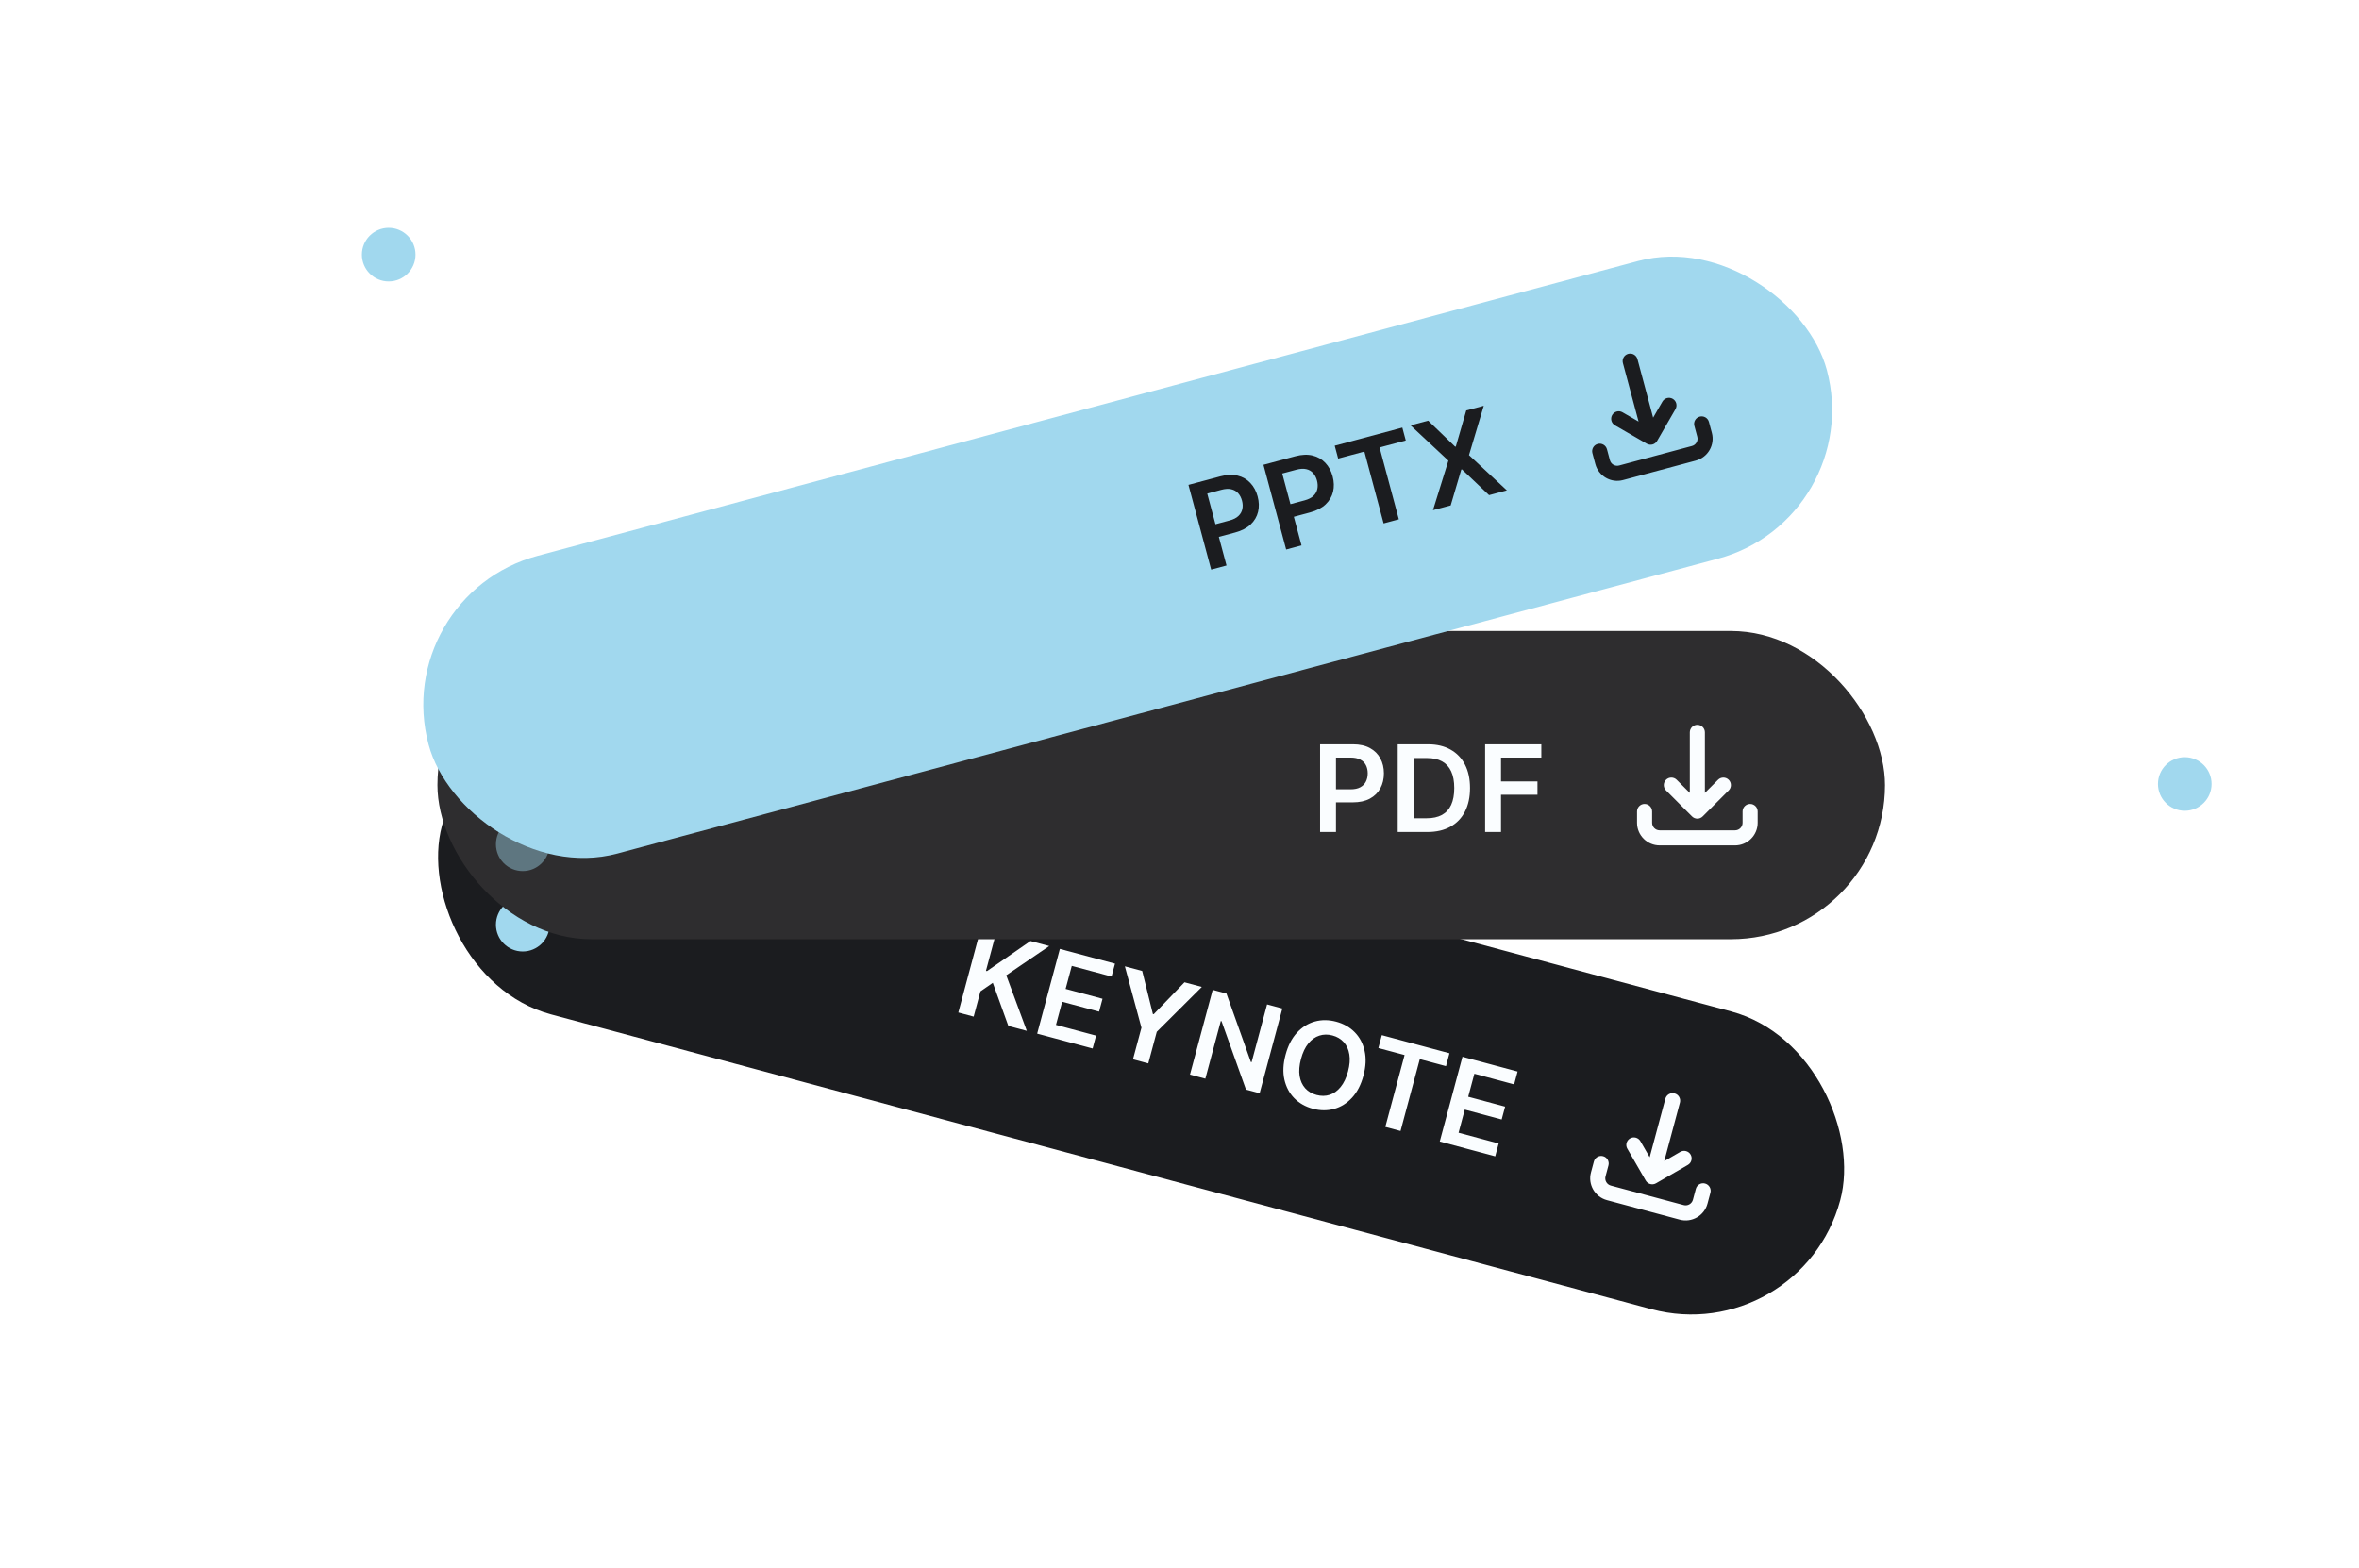 <svg width="352" height="234" viewBox="0 0 352 234" fill="none" xmlns="http://www.w3.org/2000/svg">
<rect x="71.905" y="101" width="216" height="46" rx="23" transform="rotate(15 71.905 101)" fill="#1B1C1F"/>
<path d="M142.997 151.107L146.385 138.463L148.675 139.076L147.119 144.886L147.273 144.928L153.763 140.44L156.56 141.189L150.15 145.553L153.215 153.845L150.461 153.108L148.141 146.676L146.296 147.955L145.287 151.721L142.997 151.107ZM154.763 154.26L158.151 141.615L166.375 143.819L165.861 145.739L159.927 144.149L159.008 147.582L164.515 149.058L164.001 150.978L158.493 149.502L157.568 152.954L163.551 154.557L163.037 156.477L154.763 154.26ZM167.848 144.214L170.435 144.907L172.029 151.33L172.153 151.363L176.745 146.598L179.332 147.291L172.608 153.986L171.344 158.703L169.06 158.091L170.324 153.374L167.848 144.214ZM191.346 150.51L187.957 163.155L185.92 162.609L182.27 152.399L182.165 152.371L179.857 160.984L177.566 160.37L180.954 147.725L183.004 148.275L186.647 158.489L186.758 158.519L189.067 149.899L191.346 150.51ZM203.446 160.529C203.081 161.891 202.513 162.99 201.743 163.824C200.977 164.656 200.087 165.211 199.073 165.491C198.062 165.772 197.003 165.764 195.896 165.467C194.789 165.17 193.866 164.647 193.127 163.898C192.393 163.145 191.901 162.217 191.649 161.113C191.403 160.006 191.462 158.773 191.826 157.415C192.191 156.053 192.757 154.956 193.522 154.124C194.293 153.289 195.183 152.732 196.194 152.451C197.209 152.171 198.269 152.18 199.377 152.476C200.484 152.773 201.405 153.296 202.14 154.044C202.879 154.793 203.371 155.722 203.617 156.829C203.868 157.933 203.811 159.166 203.446 160.529ZM201.143 159.911C201.4 158.952 201.467 158.103 201.343 157.364C201.224 156.622 200.946 156.012 200.51 155.533C200.075 155.05 199.513 154.717 198.826 154.532C198.138 154.348 197.486 154.356 196.867 154.557C196.25 154.753 195.702 155.143 195.224 155.725C194.751 156.304 194.386 157.073 194.129 158.032C193.872 158.991 193.803 159.842 193.922 160.584C194.046 161.323 194.326 161.934 194.761 162.417C195.198 162.895 195.759 163.227 196.447 163.411C197.134 163.595 197.787 163.589 198.404 163.393C199.022 163.192 199.568 162.803 200.041 162.223C200.519 161.641 200.886 160.871 201.143 159.911ZM205.675 156.408L206.19 154.487L216.279 157.191L215.764 159.111L211.856 158.064L208.982 168.788L206.71 168.179L209.584 157.455L205.675 156.408ZM214.835 170.357L218.224 157.712L226.448 159.915L225.933 161.836L220 160.246L219.08 163.679L224.587 165.154L224.073 167.075L218.565 165.599L217.641 169.05L223.623 170.653L223.109 172.573L214.835 170.357Z" fill="#FAFDFF"/>
<g clip-path="url(#clip0_2001_4640)">
<path fill-rule="evenodd" clip-rule="evenodd" d="M246.251 176.709C245.973 176.635 245.723 176.454 245.568 176.185L242.824 171.432C242.513 170.894 242.697 170.206 243.236 169.896C243.773 169.585 244.462 169.77 244.772 170.307L246.158 172.708L248.498 163.976C248.659 163.377 249.276 163.02 249.876 163.181C250.476 163.342 250.832 163.959 250.671 164.559L248.332 173.291L250.732 171.904C251.27 171.594 251.959 171.778 252.269 172.316C252.58 172.854 252.395 173.542 251.857 173.853L247.104 176.597C246.836 176.752 246.529 176.784 246.251 176.709ZM253.047 177.425C253.208 176.825 253.825 176.468 254.425 176.629C255.025 176.79 255.382 177.407 255.221 178.007L254.784 179.637C254.302 181.435 252.448 182.505 250.651 182.023L239.784 179.112C237.986 178.63 236.916 176.776 237.397 174.978L237.834 173.348C237.995 172.748 238.612 172.392 239.212 172.553C239.812 172.713 240.168 173.331 240.007 173.931L239.571 175.561C239.41 176.16 239.767 176.778 240.366 176.938L251.233 179.85C251.832 180.011 252.45 179.654 252.611 179.055L253.047 177.425Z" fill="#FAFDFF"/>
</g>
<g filter="url(#filter0_d_2001_4640)">
<circle cx="78" cy="138" r="4" fill="#A1D8EE"/>
</g>
<rect x="65.272" y="94.169" width="216" height="46" rx="23" fill="#2E2D2F"/>
<path d="M196.977 124.169V111.078H201.886C202.892 111.078 203.735 111.266 204.417 111.641C205.103 112.016 205.621 112.531 205.97 113.187C206.324 113.839 206.501 114.581 206.501 115.412C206.501 116.251 206.324 116.997 205.97 117.649C205.617 118.301 205.095 118.815 204.404 119.19C203.714 119.56 202.864 119.746 201.854 119.746H198.6V117.796H201.534C202.122 117.796 202.604 117.694 202.979 117.489C203.354 117.285 203.631 117.003 203.81 116.646C203.993 116.288 204.085 115.876 204.085 115.412C204.085 114.947 203.993 114.538 203.81 114.185C203.631 113.831 203.352 113.556 202.972 113.36C202.597 113.16 202.114 113.06 201.521 113.06H199.348V124.169H196.977ZM212.997 124.169H208.561V111.078H213.086C214.386 111.078 215.502 111.34 216.436 111.864C217.373 112.384 218.093 113.132 218.596 114.108C219.099 115.084 219.35 116.251 219.35 117.611C219.35 118.974 219.097 120.146 218.59 121.126C218.087 122.106 217.36 122.859 216.41 123.383C215.464 123.907 214.326 124.169 212.997 124.169ZM210.932 122.117H212.882C213.794 122.117 214.554 121.951 215.164 121.619C215.773 121.282 216.231 120.781 216.538 120.116C216.845 119.447 216.998 118.612 216.998 117.611C216.998 116.609 216.845 115.778 216.538 115.118C216.231 114.453 215.777 113.957 215.176 113.628C214.58 113.296 213.838 113.13 212.952 113.13H210.932V122.117ZM221.604 124.169V111.078H229.99V113.066H223.975V116.62H229.415V118.608H223.975V124.169H221.604Z" fill="#FAFDFF"/>
<path fill-rule="evenodd" clip-rule="evenodd" d="M253.272 122.175C252.984 122.175 252.696 122.065 252.477 121.845L248.596 117.964C248.157 117.525 248.157 116.813 248.596 116.374C249.035 115.934 249.748 115.934 250.187 116.374L252.147 118.334V109.294C252.147 108.673 252.651 108.169 253.272 108.169C253.893 108.169 254.397 108.673 254.397 109.294V118.334L256.358 116.374C256.796 115.934 257.51 115.934 257.948 116.374C258.388 116.813 258.388 117.525 257.948 117.964L254.068 121.845C253.848 122.065 253.56 122.175 253.272 122.175ZM260.022 121.106C260.022 120.485 260.526 119.981 261.147 119.981C261.768 119.981 262.272 120.485 262.272 121.106V122.794C262.272 124.655 260.759 126.169 258.897 126.169H247.647C245.786 126.169 244.272 124.655 244.272 122.794V121.106C244.272 120.485 244.776 119.981 245.397 119.981C246.018 119.981 246.522 120.485 246.522 121.106V122.794C246.522 123.414 247.027 123.919 247.647 123.919H258.897C259.518 123.919 260.022 123.414 260.022 122.794V121.106Z" fill="#FAFDFF"/>
<g filter="url(#filter1_d_2001_4640)">
<circle cx="78" cy="126" r="4" fill="#5E7680"/>
</g>
<rect x="58" y="88.905" width="216" height="46" rx="23" transform="rotate(-15 58 88.905)" fill="#A1D8EE"/>
<path d="M180.725 85.009L177.337 72.364L182.079 71.094C183.05 70.833 183.914 70.796 184.669 70.982C185.429 71.166 186.063 71.53 186.57 72.074C187.08 72.612 187.443 73.282 187.658 74.085C187.876 74.896 187.898 75.662 187.725 76.383C187.552 77.105 187.181 77.736 186.611 78.277C186.04 78.814 185.267 79.213 184.291 79.474L181.149 80.316L180.644 78.433L183.478 77.674C184.046 77.521 184.485 77.298 184.794 77.003C185.103 76.709 185.298 76.365 185.378 75.973C185.463 75.58 185.445 75.159 185.324 74.71C185.204 74.262 185.01 73.89 184.741 73.596C184.477 73.301 184.136 73.108 183.719 73.016C183.305 72.92 182.812 72.948 182.24 73.102L180.141 73.664L183.016 84.395L180.725 85.009ZM191.914 82.011L188.526 69.366L193.268 68.095C194.24 67.835 195.103 67.798 195.859 67.984C196.618 68.168 197.252 68.532 197.759 69.076C198.27 69.614 198.632 70.284 198.848 71.087C199.065 71.898 199.087 72.664 198.914 73.385C198.741 74.107 198.37 74.738 197.8 75.279C197.229 75.815 196.456 76.215 195.481 76.476L192.338 77.318L191.833 75.435L194.667 74.675C195.235 74.523 195.674 74.3 195.983 74.005C196.293 73.711 196.487 73.367 196.568 72.975C196.652 72.582 196.634 72.161 196.514 71.712C196.393 71.264 196.199 70.892 195.931 70.598C195.666 70.303 195.325 70.109 194.908 70.018C194.494 69.922 194.001 69.95 193.429 70.104L191.33 70.666L194.205 81.397L191.914 82.011ZM199.674 68.437L199.16 66.517L209.249 63.813L209.763 65.734L205.855 66.781L208.728 77.505L206.456 78.114L203.583 67.39L199.674 68.437ZM213.107 62.779L217.133 66.664L217.232 66.638L218.788 61.257L221.399 60.558L219.198 67.924L224.849 73.186L222.194 73.897L218.147 70.052L218.048 70.078L216.465 75.433L213.822 76.141L216.123 68.748L210.483 63.483L213.107 62.779Z" fill="#1B1C1F"/>
<path fill-rule="evenodd" clip-rule="evenodd" d="M246.583 66.332C246.305 66.407 245.998 66.376 245.729 66.22L240.976 63.476C240.438 63.165 240.254 62.477 240.565 61.939C240.875 61.401 241.564 61.217 242.101 61.528L244.502 62.914L242.162 54.182C242.002 53.582 242.358 52.965 242.958 52.804C243.558 52.643 244.175 53 244.336 53.599L246.675 62.331L248.061 59.931C248.372 59.393 249.061 59.208 249.598 59.519C250.136 59.829 250.32 60.517 250.01 61.055L247.266 65.808C247.111 66.077 246.861 66.258 246.583 66.332ZM252.826 63.554C252.666 62.954 253.022 62.337 253.622 62.176C254.222 62.015 254.839 62.371 255 62.971L255.437 64.601C255.918 66.399 254.848 68.253 253.05 68.735L242.183 71.647C240.386 72.128 238.532 71.058 238.05 69.26L237.613 67.63C237.452 67.03 237.809 66.413 238.409 66.252C239.008 66.091 239.626 66.448 239.786 67.048L240.223 68.678C240.384 69.277 241.002 69.634 241.601 69.473L252.468 66.561C253.067 66.401 253.424 65.783 253.263 65.184L252.826 63.554Z" fill="#1B1C1F"/>
<g filter="url(#filter2_d_2001_4640)">
<circle cx="58" cy="38" r="4" fill="#A1D8EE"/>
</g>
<g filter="url(#filter3_d_2001_4640)">
<circle cx="326" cy="117" r="4" fill="#A1D8EE"/>
</g>
<defs>
<filter id="filter0_d_2001_4640" x="52" y="112" width="52" height="52" filterUnits="userSpaceOnUse" color-interpolation-filters="sRGB">
<feFlood flood-opacity="0" result="BackgroundImageFix"/>
<feColorMatrix in="SourceAlpha" type="matrix" values="0 0 0 0 0 0 0 0 0 0 0 0 0 0 0 0 0 0 127 0" result="hardAlpha"/>
<feMorphology radius="2" operator="dilate" in="SourceAlpha" result="effect1_dropShadow_2001_4640"/>
<feOffset/>
<feGaussianBlur stdDeviation="10"/>
<feComposite in2="hardAlpha" operator="out"/>
<feColorMatrix type="matrix" values="0 0 0 0 0.247 0 0 0 0 0.741 0 0 0 0 0.945 0 0 0 1 0"/>
<feBlend mode="normal" in2="BackgroundImageFix" result="effect1_dropShadow_2001_4640"/>
<feBlend mode="normal" in="SourceGraphic" in2="effect1_dropShadow_2001_4640" result="shape"/>
</filter>
<filter id="filter1_d_2001_4640" x="52" y="100" width="52" height="52" filterUnits="userSpaceOnUse" color-interpolation-filters="sRGB">
<feFlood flood-opacity="0" result="BackgroundImageFix"/>
<feColorMatrix in="SourceAlpha" type="matrix" values="0 0 0 0 0 0 0 0 0 0 0 0 0 0 0 0 0 0 127 0" result="hardAlpha"/>
<feMorphology radius="2" operator="dilate" in="SourceAlpha" result="effect1_dropShadow_2001_4640"/>
<feOffset/>
<feGaussianBlur stdDeviation="10"/>
<feComposite in2="hardAlpha" operator="out"/>
<feColorMatrix type="matrix" values="0 0 0 0 0.369 0 0 0 0 0.463 0 0 0 0 0.502 0 0 0 1 0"/>
<feBlend mode="normal" in2="BackgroundImageFix" result="effect1_dropShadow_2001_4640"/>
<feBlend mode="normal" in="SourceGraphic" in2="effect1_dropShadow_2001_4640" result="shape"/>
</filter>
<filter id="filter2_d_2001_4640" x="32" y="12" width="52" height="52" filterUnits="userSpaceOnUse" color-interpolation-filters="sRGB">
<feFlood flood-opacity="0" result="BackgroundImageFix"/>
<feColorMatrix in="SourceAlpha" type="matrix" values="0 0 0 0 0 0 0 0 0 0 0 0 0 0 0 0 0 0 127 0" result="hardAlpha"/>
<feMorphology radius="2" operator="dilate" in="SourceAlpha" result="effect1_dropShadow_2001_4640"/>
<feOffset/>
<feGaussianBlur stdDeviation="10"/>
<feComposite in2="hardAlpha" operator="out"/>
<feColorMatrix type="matrix" values="0 0 0 0 0.247 0 0 0 0 0.741 0 0 0 0 0.945 0 0 0 1 0"/>
<feBlend mode="normal" in2="BackgroundImageFix" result="effect1_dropShadow_2001_4640"/>
<feBlend mode="normal" in="SourceGraphic" in2="effect1_dropShadow_2001_4640" result="shape"/>
</filter>
<filter id="filter3_d_2001_4640" x="300" y="91" width="52" height="52" filterUnits="userSpaceOnUse" color-interpolation-filters="sRGB">
<feFlood flood-opacity="0" result="BackgroundImageFix"/>
<feColorMatrix in="SourceAlpha" type="matrix" values="0 0 0 0 0 0 0 0 0 0 0 0 0 0 0 0 0 0 127 0" result="hardAlpha"/>
<feMorphology radius="2" operator="dilate" in="SourceAlpha" result="effect1_dropShadow_2001_4640"/>
<feOffset/>
<feGaussianBlur stdDeviation="10"/>
<feComposite in2="hardAlpha" operator="out"/>
<feColorMatrix type="matrix" values="0 0 0 0 0.247 0 0 0 0 0.741 0 0 0 0 0.945 0 0 0 1 0"/>
<feBlend mode="normal" in2="BackgroundImageFix" result="effect1_dropShadow_2001_4640"/>
<feBlend mode="normal" in="SourceGraphic" in2="effect1_dropShadow_2001_4640" result="shape"/>
</filter>
<clipPath id="clip0_2001_4640">
<rect width="24" height="24" fill="white" transform="translate(239.062 157.177) rotate(15)"/>
</clipPath>
</defs>
</svg>
